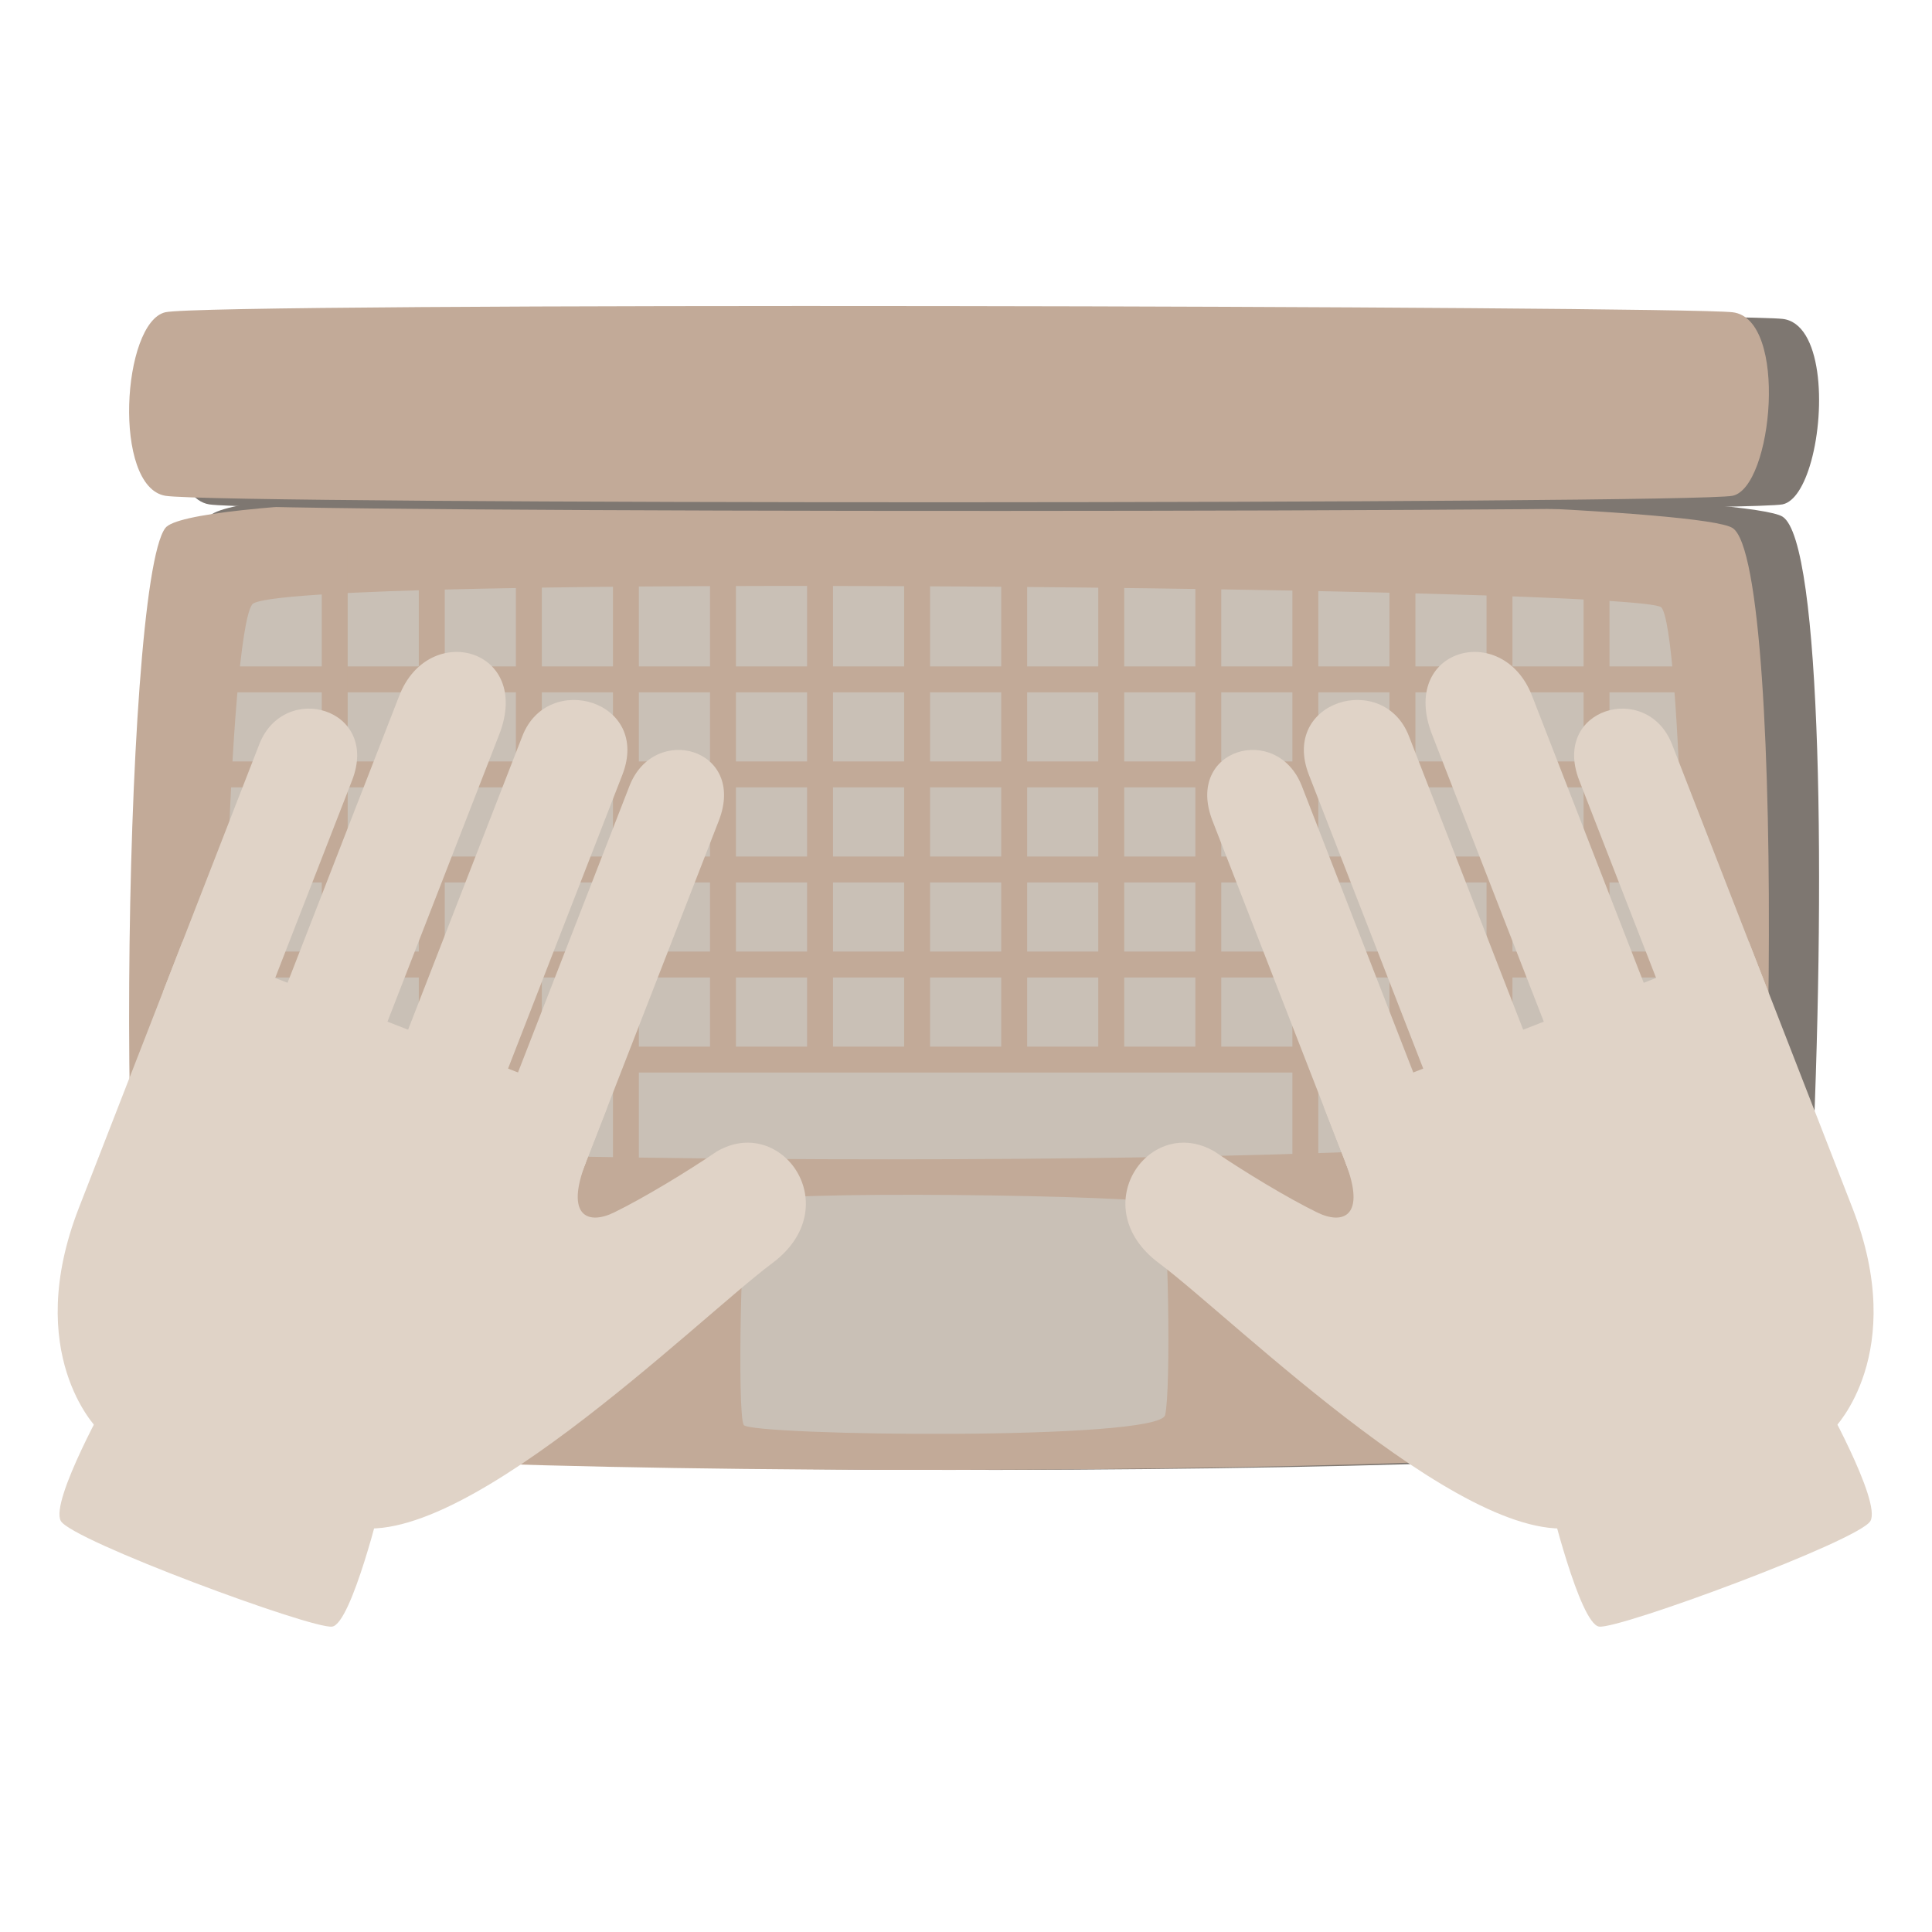 <svg xmlns="http://www.w3.org/2000/svg" xmlns:xlink="http://www.w3.org/1999/xlink" width="500" zoomAndPan="magnify" viewBox="0 0 375 375" height="500" preserveAspectRatio="xMidYMid meet" version="1.0"><path fill="#7e7771" d="M 351.559 230.746 C 354.418 172.199 353.625 105.18 346 100.289 C 335.051 93.273 49.016 89.07 40.57 100.289 C 34.707 108.09 32.004 173.109 34.371 230.746 C 34.379 230.918 34.387 231.078 34.395 231.25 C 34.406 231.484 34.414 231.727 34.422 231.961 L 34.426 231.961 C 35.48 256.637 37.477 275.125 40.57 278.129 C 50.91 288.129 338.164 287.27 346 278.129 C 348.332 275.398 350.25 256.828 351.496 231.961 C 351.512 231.715 351.523 231.465 351.535 231.215 C 351.543 231.059 351.555 230.906 351.559 230.746 Z M 351.559 230.746 " fill-opacity="1" fill-rule="nonzero"/><path fill="#c2aa98" d="M 336.285 278.199 C 328.484 287.25 42.379 288.102 32.09 278.199 C 21.797 268.305 23.684 113.582 32.09 102.484 C 40.496 91.383 325.387 95.539 336.285 102.484 C 347.188 109.426 344.082 269.152 336.285 278.199 Z M 336.285 278.199 " fill-opacity="1" fill-rule="nonzero"/><path fill="#7e7771" d="M 351.559 89.492 C 354.418 79.109 353.625 62.766 346 61.898 C 335.051 60.656 49.016 59.91 40.57 61.898 C 34.707 63.281 32.004 79.273 34.371 89.492 C 34.379 89.523 34.387 89.551 34.395 89.582 C 34.406 89.621 34.414 89.668 34.422 89.707 L 34.426 89.707 C 35.48 94.086 37.477 97.363 40.57 97.895 C 50.91 99.668 338.164 99.516 346 97.895 C 348.332 97.41 350.25 94.121 351.496 89.707 C 351.512 89.664 351.523 89.621 351.535 89.574 C 351.543 89.551 351.555 89.523 351.559 89.492 Z M 351.559 89.492 " fill-opacity="1" fill-rule="nonzero"/><path fill="#c2aa98" d="M 336.285 96.23 C 328.484 97.836 42.379 97.988 32.09 96.23 C 21.797 94.477 23.684 62.578 32.09 60.609 C 40.496 58.641 325.387 59.379 336.285 60.609 C 347.188 61.844 344.082 94.629 336.285 96.23 Z M 336.285 96.23 " fill-opacity="1" fill-rule="nonzero"/><path fill="#c9c0b6" d="M 324.422 216.289 C 320.238 228.355 50.59 225.918 46.148 220.895 C 41.707 215.871 44.473 123.48 48.941 117.328 C 53.414 111.176 318.652 113.973 322.453 117.887 C 326.254 121.801 328.492 204.547 324.422 216.289 Z M 324.422 216.289 " fill-opacity="1" fill-rule="nonzero"/><path fill="#c9c0b6" d="M 226.148 274.672 C 224.914 279.703 145.668 278.684 144.359 276.59 C 143.059 274.5 143.871 235.973 145.184 233.41 C 146.5 230.844 224.453 232.008 225.566 233.641 C 226.688 235.273 227.344 269.777 226.148 274.672 Z M 226.148 274.672 " fill-opacity="1" fill-rule="nonzero"/><path fill="#c2aa98" d="M 36.645 129.348 L 334.82 129.348 L 334.82 134.379 L 36.645 134.379 Z M 36.645 129.348 " fill-opacity="1" fill-rule="nonzero"/><path fill="#c2aa98" d="M 36.645 147.797 L 334.82 147.797 L 334.82 152.828 L 36.645 152.828 Z M 36.645 147.797 " fill-opacity="1" fill-rule="nonzero"/><path fill="#c2aa98" d="M 36.645 166.246 L 334.82 166.246 L 334.82 171.281 L 36.645 171.281 Z M 36.645 166.246 " fill-opacity="1" fill-rule="nonzero"/><path fill="#c2aa98" d="M 36.645 184.695 L 334.82 184.695 L 334.82 189.73 L 36.645 189.73 Z M 36.645 184.695 " fill-opacity="1" fill-rule="nonzero"/><path fill="#c2aa98" d="M 36.645 203.148 L 334.82 203.148 L 334.82 208.18 L 36.645 208.18 Z M 36.645 203.148 " fill-opacity="1" fill-rule="nonzero"/><path fill="#c2aa98" d="M 62.453 106.703 L 67.484 106.703 L 67.484 228.027 L 62.453 228.027 Z M 62.453 106.703 " fill-opacity="1" fill-rule="nonzero"/><path fill="#c2aa98" d="M 81.289 106.703 L 86.324 106.703 L 86.324 228.027 L 81.289 228.027 Z M 81.289 106.703 " fill-opacity="1" fill-rule="nonzero"/><path fill="#c2aa98" d="M 100.133 106.703 L 105.164 106.703 L 105.164 228.027 L 100.133 228.027 Z M 100.133 106.703 " fill-opacity="1" fill-rule="nonzero"/><path fill="#c2aa98" d="M 118.973 106.703 L 124.004 106.703 L 124.004 228.027 L 118.973 228.027 Z M 118.973 106.703 " fill-opacity="1" fill-rule="nonzero"/><path fill="#c2aa98" d="M 137.812 106.703 L 142.844 106.703 L 142.844 205.805 L 137.812 205.805 Z M 137.812 106.703 " fill-opacity="1" fill-rule="nonzero"/><path fill="#c2aa98" d="M 156.652 106.703 L 161.688 106.703 L 161.688 205.805 L 156.652 205.805 Z M 156.652 106.703 " fill-opacity="1" fill-rule="nonzero"/><path fill="#c2aa98" d="M 175.496 106.703 L 180.523 106.703 L 180.523 205.805 L 175.496 205.805 Z M 175.496 106.703 " fill-opacity="1" fill-rule="nonzero"/><path fill="#c2aa98" d="M 194.336 106.703 L 199.367 106.703 L 199.367 205.805 L 194.336 205.805 Z M 194.336 106.703 " fill-opacity="1" fill-rule="nonzero"/><path fill="#c2aa98" d="M 213.176 106.703 L 218.207 106.703 L 218.207 205.805 L 213.176 205.805 Z M 213.176 106.703 " fill-opacity="1" fill-rule="nonzero"/><path fill="#c2aa98" d="M 232.016 106.703 L 237.047 106.703 L 237.047 205.805 L 232.016 205.805 Z M 232.016 106.703 " fill-opacity="1" fill-rule="nonzero"/><path fill="#c2aa98" d="M 250.855 106.703 L 255.887 106.703 L 255.887 228.027 L 250.855 228.027 Z M 250.855 106.703 " fill-opacity="1" fill-rule="nonzero"/><path fill="#c2aa98" d="M 269.695 106.703 L 274.73 106.703 L 274.73 228.027 L 269.695 228.027 Z M 269.695 106.703 " fill-opacity="1" fill-rule="nonzero"/><path fill="#c2aa98" d="M 288.535 106.703 L 293.566 106.703 L 293.566 228.027 L 288.535 228.027 Z M 288.535 106.703 " fill-opacity="1" fill-rule="nonzero"/><path fill="#c2aa98" d="M 307.375 106.703 L 312.406 106.703 L 312.406 228.027 L 307.375 228.027 Z M 307.375 106.703 " fill-opacity="1" fill-rule="nonzero"/><path fill="#e0d3c7" d="M 15.305 234.461 C 4.328 262.672 18.824 277.203 18.824 277.203 L 66.586 295.785 C 66.586 295.785 92.375 280.453 103.188 252.664 C 111.547 231.191 117.879 214.91 117.879 214.91 L 35.402 182.816 C 35.402 182.816 26.281 206.254 15.305 234.461 Z M 15.305 234.461 " fill-opacity="1" fill-rule="nonzero"/><path fill="#e0d3c7" d="M 84.652 248.992 L 101.992 255.742 C 101.992 255.742 134.055 173.348 139.516 159.312 C 144.977 145.277 126.984 140.215 122.176 152.566 C 117.371 164.914 84.652 248.992 84.652 248.992 Z M 84.652 248.992 " fill-opacity="1" fill-rule="nonzero"/><path fill="#e0d3c7" d="M 78.992 200.43 L 101.406 142.836 C 106.336 130.172 126.402 135.992 120.801 150.387 L 98.391 207.98 Z M 78.992 200.43 " fill-opacity="1" fill-rule="nonzero"/><path fill="#e0d3c7" d="M 113.746 225.523 C 109.582 236.23 114.254 237.754 119.188 235.34 C 124.969 232.516 133.355 227.43 139.113 223.512 C 151.719 216.117 164.531 234.285 149.895 245.184 C 135.262 256.09 87.219 303.812 66.586 295.785 C 51.848 290.051 78.695 260.098 78.695 260.098 C 78.695 260.098 90.555 229.609 113.746 225.523 Z M 113.746 225.523 " fill-opacity="1" fill-rule="nonzero"/><path fill="#e0d3c7" d="M 53.602 196.441 L 77.496 135.039 C 83.215 120.344 103.391 125.887 96.891 142.586 L 72.996 203.988 Z M 53.602 196.441 " fill-opacity="1" fill-rule="nonzero"/><path fill="#e0d3c7" d="M 31.602 192.59 L 50.32 144.48 C 55.133 132.105 73.801 137.43 68.332 151.488 L 49.609 199.594 Z M 31.602 192.59 " fill-opacity="1" fill-rule="nonzero"/><path fill="#e0d3c7" d="M 64.48 315.723 C 60.699 316.301 13.996 299.039 11.809 295.227 C 9.625 291.41 21.445 270.465 21.445 270.465 L 74.117 290.961 C 74.117 290.961 68.262 315.137 64.48 315.723 Z M 64.48 315.723 " fill-opacity="1" fill-rule="nonzero"/><path fill="#e0d3c7" d="M 359.555 234.461 C 370.531 262.672 356.035 277.203 356.035 277.203 L 308.277 295.785 C 308.277 295.785 282.484 280.453 271.668 252.664 C 263.316 231.191 256.98 214.91 256.98 214.91 L 339.457 182.816 C 339.457 182.816 348.578 206.254 359.555 234.461 Z M 359.555 234.461 " fill-opacity="1" fill-rule="nonzero"/><path fill="#e0d3c7" d="M 290.203 248.992 L 272.867 255.742 C 272.867 255.742 240.805 173.348 235.344 159.312 C 229.883 145.277 247.875 140.215 252.684 152.566 C 257.488 164.914 290.203 248.992 290.203 248.992 Z M 290.203 248.992 " fill-opacity="1" fill-rule="nonzero"/><path fill="#e0d3c7" d="M 295.867 200.43 L 273.453 142.836 C 268.523 130.172 248.457 135.992 254.055 150.387 L 276.469 207.98 Z M 295.867 200.43 " fill-opacity="1" fill-rule="nonzero"/><path fill="#e0d3c7" d="M 261.109 225.523 C 265.277 236.23 260.605 237.754 255.672 235.34 C 249.891 232.516 241.504 227.43 235.746 223.512 C 223.137 216.117 210.328 234.285 224.965 245.184 C 239.598 256.09 287.641 303.812 308.273 295.785 C 323.012 290.051 296.164 260.098 296.164 260.098 C 296.164 260.098 284.301 229.609 261.109 225.523 Z M 261.109 225.523 " fill-opacity="1" fill-rule="nonzero"/><path fill="#e0d3c7" d="M 321.254 196.441 L 297.363 135.039 C 291.645 120.344 271.469 125.887 277.969 142.586 L 301.863 203.988 Z M 321.254 196.441 " fill-opacity="1" fill-rule="nonzero"/><path fill="#e0d3c7" d="M 343.262 192.59 L 324.543 144.48 C 319.727 132.105 301.059 137.43 306.531 151.488 L 325.25 199.594 Z M 343.262 192.59 " fill-opacity="1" fill-rule="nonzero"/><path fill="#e0d3c7" d="M 310.379 315.723 C 314.156 316.301 360.859 299.039 363.047 295.227 C 365.23 291.41 353.414 270.465 353.414 270.465 L 300.742 290.961 C 300.742 290.961 306.594 315.137 310.379 315.723 Z M 310.379 315.723 " fill-opacity="1" fill-rule="nonzero"/></svg>